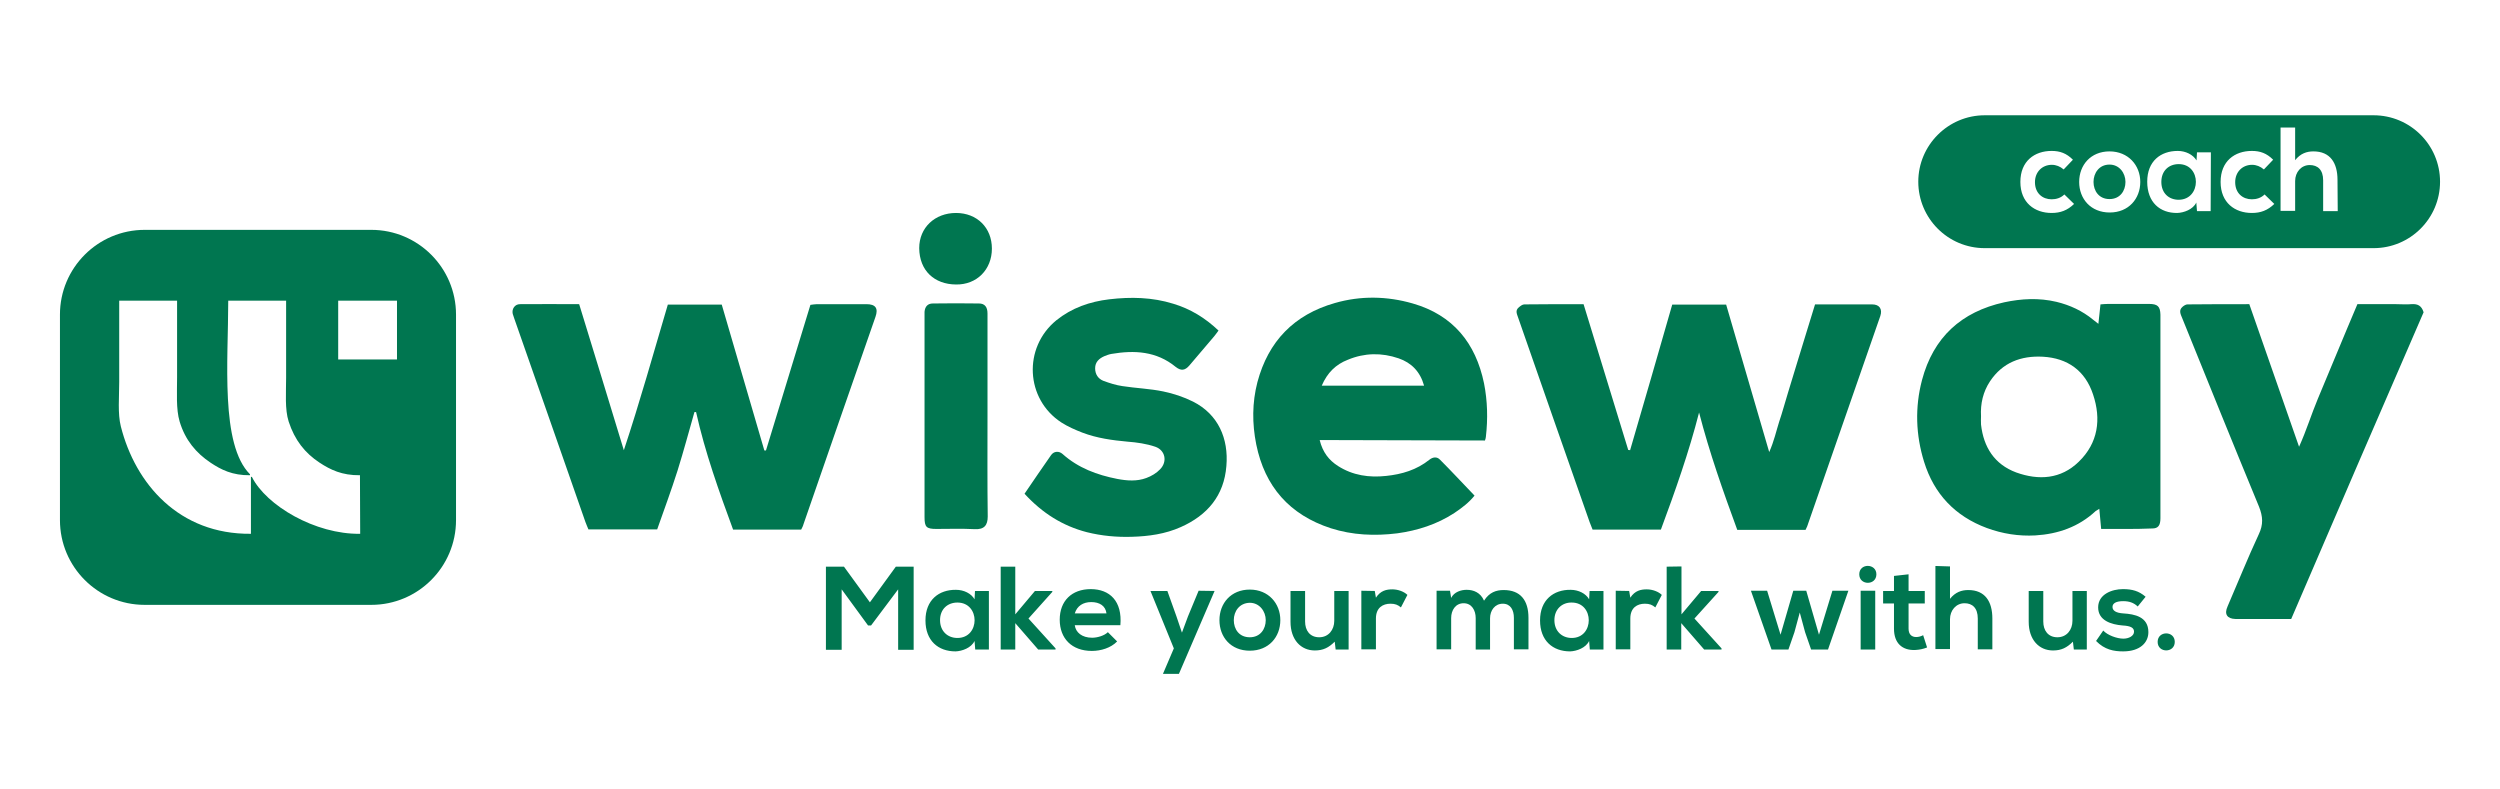 <svg xmlns="http://www.w3.org/2000/svg" xmlns:xlink="http://www.w3.org/1999/xlink" id="Layer_1" x="0px" y="0px" viewBox="0 0 1080 340.9" style="enable-background:new 0 0 1080 340.9;" xml:space="preserve"><style type="text/css">	.st0{fill:#007650;}	.st1{fill-rule:evenodd;clip-rule:evenodd;fill:#007650;}</style><path class="st0" d="M346.1,228.8h-29.4c-6.1-16.6-12.1-33.3-16-50.8c-0.2,0-0.5,0-0.7,0c-2.4,8.4-4.7,17-7.3,25.3 c-2.7,8.5-5.8,16.9-8.8,25.4h-29.7c-0.4-1-0.9-2.1-1.3-3.2c-10.2-29.3-20.5-58.6-30.7-87.8c-0.2-0.7-0.5-1.4-0.7-2.1 c-0.5-2.1,0.9-4.2,3.1-4.2c8.4-0.1,16.9,0,25.6,0c6.5,21.1,12.9,42.1,19.3,63.1c6.9-20.8,12.8-41.9,19-62.9h23.3 c6.1,20.9,12.3,42,18.4,63c0.2,0,0.5,0,0.7,0c6.4-20.9,12.8-41.8,19.2-62.9c1-0.1,1.9-0.3,2.8-0.3c7.1,0,14.2,0,21.4,0 c4,0,5.2,1.8,3.9,5.5c-10.4,29.9-20.8,59.7-31.1,89.6C346.9,227.3,346.5,228,346.1,228.8L346.1,228.8z"></path><path class="st0" d="M734,178.2c-4.4,17.2-10.3,33.9-16.5,50.6H688c-0.4-1.1-0.9-2.2-1.3-3.3c-10.3-29.4-20.6-58.7-30.8-88.1 c-0.5-1.6-1.5-3.2,0.2-4.6c0.7-0.6,1.6-1.3,2.4-1.3c8.4-0.1,16.9-0.1,25.6-0.1c6.5,21.1,12.9,42,19.3,63c0.3,0,0.5,0,0.8,0.1 c6.1-20.9,12.2-41.9,18.2-62.9h23.3c6.1,20.9,12.2,41.9,18.6,63.7c2.1-4.7,3-9,4.3-13.1c1.4-4.1,2.5-8.3,3.8-12.5 c1.3-4.3,2.6-8.5,3.9-12.8c1.3-4.1,2.5-8.3,3.8-12.4c1.3-4.3,2.6-8.5,4-13c3.5,0,6.9,0,10.2,0c4.8,0,9.7,0,14.5,0c3.1,0,4.5,2,3.5,5 c-10.5,30.3-21.1,60.6-31.6,90.9c-0.2,0.4-0.4,0.9-0.7,1.5h-29.5C744.4,212.3,738.5,195.6,734,178.2L734,178.2z"></path><path class="st0" d="M907.7,228.5c-0.3-3.1-0.5-5.6-0.8-8.7c-0.7,0.5-1.2,0.7-1.6,1c-7.3,6.8-16.2,9.9-26,10.5 c-7.2,0.4-14.2-0.7-21-3.2c-13.7-5.1-22.8-14.7-27.1-28.6c-3.6-11.6-4-23.5-0.9-35.3c4.9-18.5,17-29.5,35.5-33.6 c7.5-1.6,15-2,22.6-0.2c5.8,1.4,11.2,3.9,15.8,7.7c0.6,0.5,1.3,1,2.3,1.8c0.3-3,0.6-5.6,0.9-8.4c1.2-0.1,2.2-0.2,3.3-0.2 c5.9,0,11.8,0,17.7,0c3.7,0,4.8,1.1,4.9,4.6c0,29.3,0,58.7,0,88c0,3.1-1,4.4-3.5,4.4C922.6,228.6,915.4,228.5,907.7,228.5 L907.7,228.5z M855.8,179.8c0,1.2-0.1,2.4,0,3.6c1.1,9.8,5.8,17.2,15.2,20.7c9.7,3.5,19.3,2.9,27-4.6c8.4-8.1,9.8-18.4,6.2-29.1 c-3.4-10.3-11-15.7-21.7-16.3c-9.4-0.5-17.4,2.5-22.8,10.6C856.7,169.2,855.5,174.4,855.8,179.8L855.8,179.8z"></path><path class="st0" d="M570.1,190.1c1.3,5.3,4,8.7,7.9,11.2c6.4,4.1,13.5,5.1,20.8,4.3c6.8-0.7,13.2-2.6,18.7-7c1.5-1.2,3.3-1.4,4.6,0 c5,5,9.8,10.2,14.9,15.5c-2.3,2.9-5.4,5.3-8.7,7.5c-7.5,4.9-15.9,7.6-24.7,8.8c-9.7,1.2-19.3,0.8-28.7-2.2 c-17.8-5.8-28.5-18-32.2-36.2c-1.8-9-1.8-18,0.5-26.9c4.7-17.7,15.9-29.2,33.5-34.2c11.1-3.2,22.5-3,33.6,0.2 c17.4,5,27.2,17.1,30.8,34.5c1.5,7.6,1.7,15.3,0.8,23.1c0,0.5-0.2,0.9-0.4,1.6L570.1,190.1L570.1,190.1z M571,166.6h44.2 c-1.7-6.1-5.5-9.9-11-11.8c-7.3-2.5-14.7-2.4-21.9,0.6C577.1,157.4,573.4,161,571,166.6L571,166.6z"></path><path class="st0" d="M989.8,267.4c-5.5,0-10.8,0-16.1,0c-2.7,0-5.3,0-8,0c-3.6-0.1-4.9-2.1-3.4-5.4c4.5-10.4,8.7-20.9,13.5-31.2 c2-4.2,1.8-7.6,0.1-11.9c-11.2-27.1-22.2-54.3-33.2-81.5c-0.7-1.7-1.6-3.4,0.2-4.9c0.6-0.5,1.4-1,2.1-1c8.8-0.1,17.6-0.1,26.7-0.1 c7.1,20.4,14.2,40.6,21.5,61.6c3.2-7.1,5.3-14,8.1-20.7c2.8-6.8,5.7-13.6,8.5-20.4c2.8-6.8,5.7-13.6,8.6-20.5c5.7,0,11.2,0,16.8,0 c2.2,0,4.4,0.2,6.5,0c2.7-0.2,4.4,0.6,5.3,3.5C1027.9,178.8,1008.9,223,989.8,267.4L989.8,267.4z"></path><path class="st0" d="M442.6,213.3c3.9-5.7,7.6-11.2,11.4-16.6c1.2-1.8,3.4-2,5-0.6c6.8,6.1,15,9.1,23.7,10.8 c4.2,0.8,8.5,1.1,12.5-0.4c2.2-0.8,4.4-2.1,6-3.8c3.2-3.3,2.2-8.2-2.1-9.7c-3.8-1.3-8-1.9-12-2.2c-6.6-0.6-13.2-1.5-19.5-3.9 c-3.1-1.2-6.3-2.6-9.1-4.4c-15.5-10.1-16.6-32.3-2.2-44.1c6.7-5.4,14.5-8.1,22.9-9.1c9.3-1.1,18.6-0.9,27.6,1.9 c7.4,2.2,13.8,6.1,19.6,11.6c-0.7,0.9-1.2,1.7-1.8,2.4c-3.6,4.2-7.2,8.5-10.8,12.7c-1.9,2.2-3.6,2.4-5.9,0.6 c-8.3-6.8-17.8-7.3-27.8-5.6c-1.1,0.2-2.1,0.6-3.1,1c-2.2,1-3.9,2.5-3.9,5.2c0,2.6,1.3,4.5,3.5,5.4c2.7,1,5.5,1.9,8.3,2.3 c5.8,0.9,11.8,1.1,17.6,2.3c4.4,0.9,8.9,2.4,12.9,4.4c10.9,5.5,15.4,16,14.4,27.8c-1,12.8-8.2,21.3-19.7,26.4 c-6.7,3-13.9,4-21.2,4.2c-6.5,0.2-13-0.4-19.4-2C459.1,227.2,450.3,221.7,442.6,213.3L442.6,213.3z"></path><path class="st0" d="M426.6,180c0,14.4-0.1,28.7,0.1,43.1c0,3.8-1.5,5.7-5.6,5.5c-5.5-0.3-11.1-0.1-16.6-0.1c-4.3,0-5.1-0.8-5.1-5.1 c0-12.8,0-25.6,0-38.4c0-15.9,0-31.9,0-47.8c0-0.8,0-1.7,0-2.5c0.2-2.3,1.4-3.6,3.6-3.6c6.6-0.1,13.3-0.1,19.9,0 c2.5,0,3.7,1.5,3.7,4.3c0,8.2,0,16.4,0,24.6C426.6,166.7,426.6,173.3,426.6,180L426.6,180z"></path><path class="st0" d="M428.5,107.4c0,9-6.5,15.7-15.6,15.5c-9.2-0.1-15.7-5.9-15.8-15.7C397.1,98.3,403.9,92,413,92 C422.1,92,428.5,98.4,428.5,107.4L428.5,107.4z"></path><path class="st0" d="M388,254.6l-11.7,15.6H375l-11.4-15.6v26.1h-6.8v-35.9h7.8l11.2,15.4l11.2-15.4h7.7v35.9H388L388,254.6 L388,254.6z M421.2,255.3h6v25.3h-5.9l-0.3-3.7c-1.4,3-5.4,4.4-8.2,4.5c-7.5,0-13-4.6-13-13.4s5.8-13.3,13.2-13.2 c3.4,0,6.6,1.6,8,4.1L421.2,255.3L421.2,255.3z M406.1,267.9c0,4.8,3.3,7.7,7.5,7.7c9.9,0,9.9-15.3,0-15.3 C409.4,260.3,406.1,263.1,406.1,267.9L406.1,267.9z M438.6,244.7v20.7l8.5-10.1h7.5v0.4l-10.3,11.5l11.7,12.9v0.5h-7.5l-9.9-11.4 v11.4h-6.3v-35.8H438.6L438.6,244.7z M464.3,270.1c0.4,3.1,3.1,5.4,7.5,5.4c2.3,0,5.3-0.9,6.8-2.4l4,4c-2.7,2.8-7,4.1-10.9,4.1 c-8.7,0-13.9-5.4-13.9-13.5s5.2-13.2,13.4-13.2s13.7,5.2,12.8,15.6L464.3,270.1L464.3,270.1z M478,265c-0.4-3.3-3-4.9-6.6-4.9 c-3.4,0-6.1,1.6-7.1,4.9H478L478,265z M524.7,255.3l-15.4,35.8h-6.9l4.7-11L497,255.3h7.3l3.9,10.9l2.4,7.1l2.6-7l4.6-11.1 L524.7,255.3L524.7,255.3z M553.1,267.9c0,7.3-5,13.2-13.2,13.2s-13.1-5.9-13.1-13.2s5-13.2,13.1-13.2S553.1,260.7,553.1,267.9z  M533,267.9c0,3.9,2.3,7.4,6.9,7.4s6.9-3.6,6.9-7.4s-2.7-7.5-6.9-7.5C535.4,260.5,533,264.1,533,267.9z M563.8,255.3v13.2 c0,3.9,2.1,6.8,6.1,6.8s6.5-3.2,6.5-7.1v-12.9h6.2v25.3H577l-0.4-3.4c-2.6,2.6-5,3.8-8.6,3.8c-6,0-10.5-4.6-10.5-12.4v-13.3 L563.8,255.3L563.8,255.3z M593.9,255.3l0.5,2.9c2-3.1,4.6-3.6,7.1-3.6s5.1,1,6.5,2.4l-2.8,5.4c-1.3-1.1-2.5-1.6-4.5-1.6 c-3.3,0-6.3,1.7-6.3,6.4v13.3h-6.3v-25.3L593.9,255.3L593.9,255.3z M637.5,280.6V267c0-3.3-1.7-6.4-5.2-6.4s-5.4,3-5.4,6.4v13.5 h-6.3v-25.3h5.8l0.5,3.1c1.3-2.6,4.3-3.5,6.7-3.5c3,0,6,1.2,7.5,4.7c2.3-3.6,5.2-4.6,8.5-4.6c7.2,0,10.7,4.4,10.7,12v13.6H654v-13.6 c0-3.3-1.4-6.1-4.8-6.1s-5.5,2.9-5.5,6.3v13.5L637.5,280.6L637.5,280.6z M686.7,255.3h6v25.3h-5.9l-0.3-3.7c-1.4,3-5.4,4.4-8.2,4.5 c-7.5,0-13-4.6-13-13.4s5.8-13.3,13.2-13.2c3.4,0,6.6,1.6,8,4.1L686.7,255.3L686.7,255.3z M671.5,267.9c0,4.8,3.3,7.7,7.5,7.7 c9.8,0,9.8-15.3,0-15.3C674.9,260.2,671.5,263.1,671.5,267.9L671.5,267.9z M703.8,255.3l0.5,2.9c2-3.1,4.6-3.6,7.1-3.6 s5.1,1,6.5,2.4l-2.8,5.4c-1.3-1.1-2.5-1.6-4.5-1.6c-3.3,0-6.3,1.7-6.3,6.4v13.3H698v-25.3L703.8,255.3L703.8,255.3z M726.4,244.7 v20.7l8.5-10.1h7.5v0.4L732,267.2l11.7,12.9v0.5h-7.5l-9.9-11.4v11.4h-6.3v-35.8L726.4,244.7L726.4,244.7z M780.3,255.2l5.5,19 l5.8-19h6.9l-8.8,25.4h-7.3l-2.6-7.5l-2.3-8.5l-2.3,8.5l-2.6,7.5h-7.3l-8.9-25.4h7l5.8,19l5.5-19L780.3,255.2L780.3,255.2z  M810.6,248.1c0,4.9-7.4,4.9-7.4,0S810.6,243.3,810.6,248.1z M803.8,255.2v25.4h6.3v-25.4H803.8z M824.5,248.1v7.2h7v5.4h-7v10.9 c0,2.4,1.3,3.6,3.3,3.6c1,0,2.1-0.3,3-0.8l1.7,5.3c-1.8,0.7-3.3,1-5.2,1.1c-5.5,0.2-9.1-2.9-9.1-9.2v-10.9h-4.7v-5.4h4.7v-6.5 L824.5,248.1L824.5,248.1z M842.4,244.7v14c2.3-2.9,5-3.8,7.9-3.8c7.2,0,10.4,4.9,10.4,12.3v13.3h-6.3v-13.3c0-4.6-2.4-6.6-5.7-6.6 c-3.7,0-6.3,3.1-6.3,6.9v12.9h-6.3v-35.9L842.4,244.7L842.4,244.7z M882.7,255.3v13.2c0,3.9,2.1,6.8,6.1,6.8s6.5-3.2,6.5-7.1v-12.9 h6.2v25.3h-5.6l-0.4-3.4c-2.6,2.6-5,3.8-8.6,3.8c-6,0-10.5-4.6-10.5-12.4v-13.3L882.7,255.3L882.7,255.3z M923.5,262 c-1.8-1.7-3.8-2.3-6.3-2.3c-3,0-4.6,0.9-4.6,2.5s1.5,2.6,4.7,2.8c4.8,0.3,10.8,1.4,10.8,8.1c0,4.5-3.6,8.3-10.9,8.3 c-4,0-8-0.7-11.7-4.5l3.1-4.5c1.8,2,5.9,3.5,8.7,3.5c2.4,0,4.6-1.2,4.6-3c0-1.7-1.4-2.5-5-2.7c-4.8-0.4-10.5-2.1-10.5-7.8 s6-7.9,10.7-7.9c4,0,6.9,0.8,9.8,3.3L923.5,262L923.5,262z M939.5,277.3c0,4.9-7.4,4.9-7.4,0S939.5,272.4,939.5,277.3z"></path><path class="st1" d="M160.4,99.3H62.5c-20.2,0-36.6,16.4-36.6,36.6v88.8c0,20.2,16.4,36.6,36.6,36.6h97.9 c20.2,0,36.6-16.4,36.6-36.6v-88.8C197,115.7,180.6,99.3,160.4,99.3L160.4,99.3z M155.6,230.6c-19.4,0.3-40.6-12.2-46.8-24.6h-0.4 v24.6c-31,0.3-49.9-21.5-56.2-46.4c-1.4-5.5-0.7-12.7-0.7-19.2v-35.1h25v33c0,6.7-0.5,13.8,1.1,19.2c2.4,8,7.1,13.6,13.4,17.8 c4.5,3,9.4,5.5,17,5.4v-0.4c-12.9-12.9-9.4-49.1-9.4-75h25v33.3c0,6.5-0.6,13.6,1.1,18.9c2.6,8,7,13.6,13.4,17.8 c4.6,3,9.6,5.5,17.4,5.4L155.6,230.6L155.6,230.6z M171.5,155.3h-25.4v-25.4h25.4V155.3z"></path><path class="st0" d="M911.3,71.1c-4.5,0-6.9,3.7-6.9,7.5s2.3,7.4,6.9,7.4s6.9-3.6,6.9-7.4S915.6,71.1,911.3,71.1z"></path><path class="st0" d="M1025.4,49.8h-168c-15.8,0-28.7,12.9-28.7,28.7s12.8,28.7,28.7,28.7h168c15.8,0,28.7-12.8,28.7-28.7 S1041.2,49.8,1025.4,49.8z M886.3,92c-7.3,0-13.5-4.4-13.5-13.4s6.1-13.4,13.5-13.4c3.6,0,6.4,1,9.2,3.8l-4,4.2 c-1.5-1.3-3.3-2-5.1-2c-4.2,0-7.3,3.1-7.3,7.5c0,4.8,3.3,7.4,7.2,7.4c2,0,4-0.6,5.5-2.1l4.2,4.1C893.1,90.9,890.1,92,886.3,92 L886.3,92z M911.4,91.8c-8.2,0-13.2-5.9-13.2-13.2s5-13.2,13.1-13.2s13.3,6,13.3,13.2S919.6,91.8,911.4,91.8L911.4,91.8z M955,91.2 h-5.9l-0.3-3.7c-1.4,3-5.4,4.4-8.2,4.5c-7.5,0.1-13-4.6-13-13.5s5.8-13.3,13.2-13.3c3.4,0,6.6,1.6,8.1,4.1l0.2-3.5h6L955,91.2 L955,91.2z M972.8,92c-7.3,0-13.5-4.4-13.5-13.4s6.1-13.4,13.5-13.4c3.6,0,6.4,1,9.2,3.8l-4,4.2c-1.5-1.3-3.3-2-5.1-2 c-4.2,0-7.3,3.1-7.3,7.5c0,4.8,3.3,7.4,7.2,7.4c2,0,4-0.6,5.5-2.1l4.2,4.1C979.6,90.9,976.6,92,972.8,92L972.8,92z M1009.9,91.2 h-6.3V77.9c0-4.6-2.4-6.6-5.8-6.6c-3.7,0-6.3,3.1-6.3,6.9v12.9h-6.3v-36h6.3v14.1c2.3-2.9,5-3.8,7.9-3.8c7.2,0,10.4,4.9,10.4,12.3 L1009.9,91.2L1009.9,91.2z"></path><path class="st0" d="M941.2,70.9c-4.2,0-7.5,2.8-7.5,7.7s3.3,7.7,7.5,7.7C951.1,86.2,951.1,70.9,941.2,70.9z"></path></svg>
